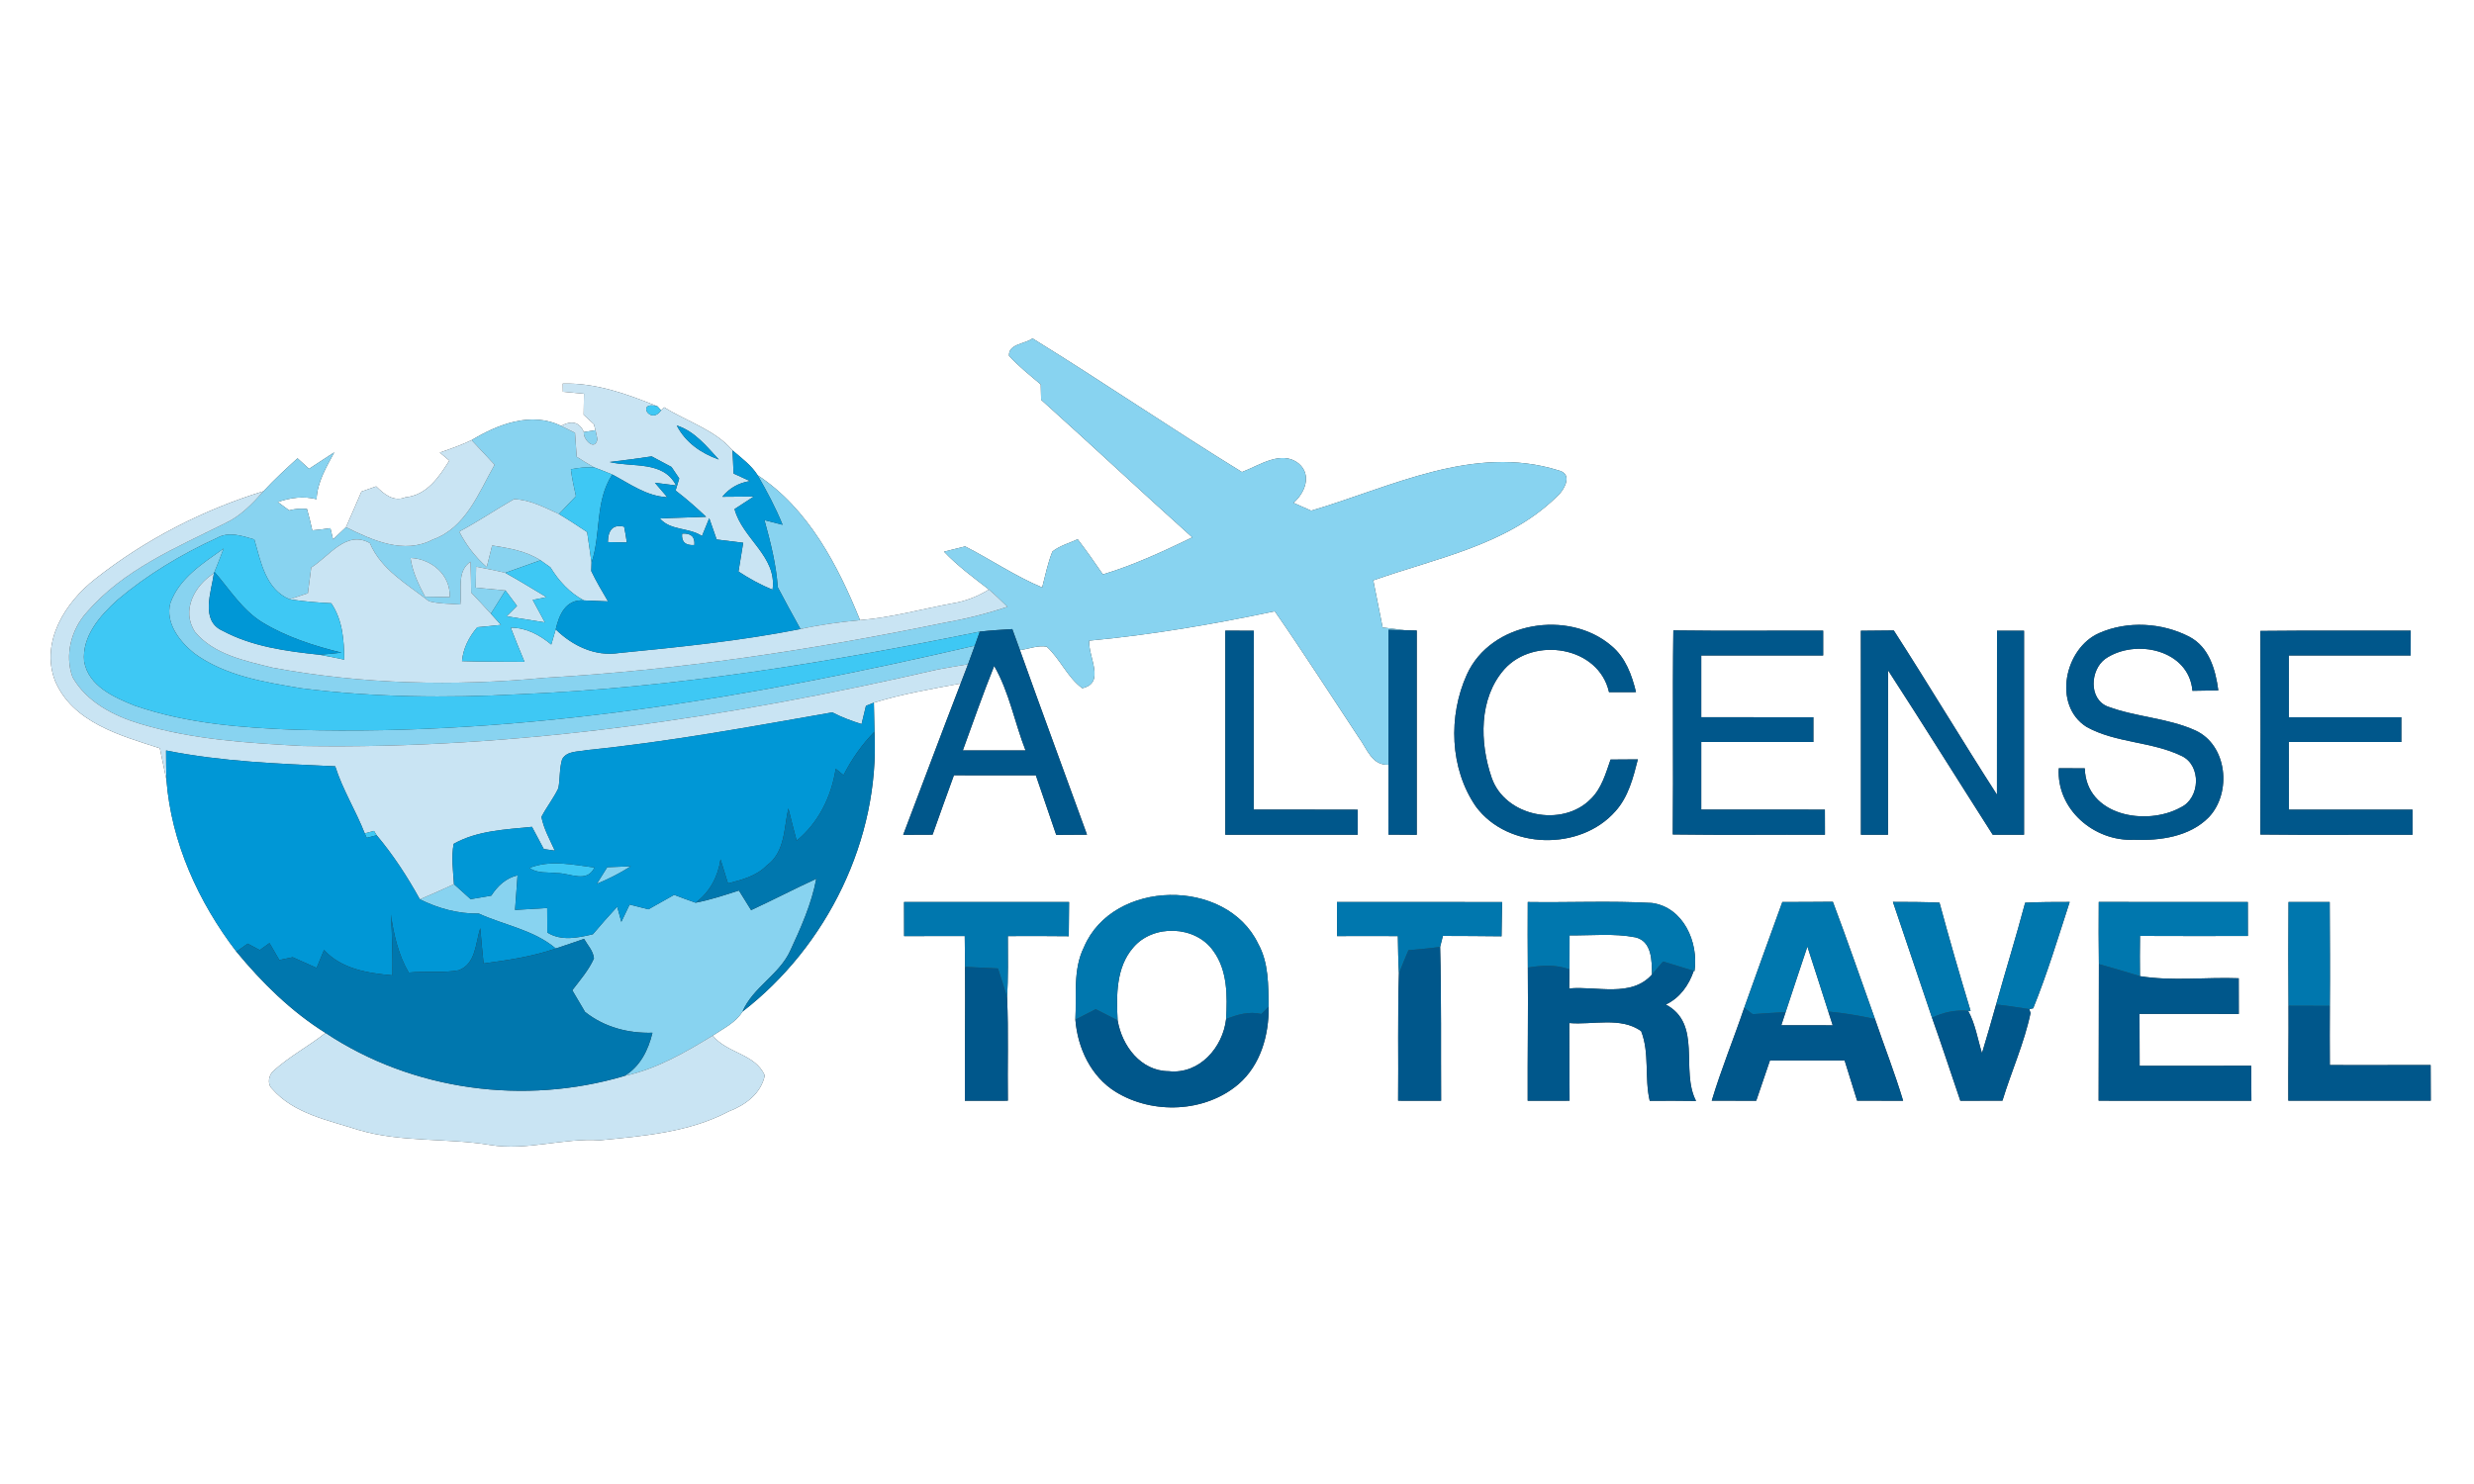 <?xml version="1.0" encoding="UTF-8" standalone="no"?>
<svg
   xmlns:dc="http://purl.org/dc/elements/1.1/"
   xmlns:cc="http://creativecommons.org/ns#"
   xmlns:rdf="http://www.w3.org/1999/02/22-rdf-syntax-ns#"
   xmlns:svg="http://www.w3.org/2000/svg"
   xmlns="http://www.w3.org/2000/svg"
   xmlns:sodipodi="http://sodipodi.sourceforge.net/DTD/sodipodi-0.dtd"
   xmlns:inkscape="http://www.inkscape.org/namespaces/inkscape"
   width="400pt"
   height="240pt"
   viewBox="0 0 400 240"
   version="1.1"
   id="svg131"
   sodipodi:docname="94.svg"
   inkscape:version="0.92.4 (5da689c313, 2019-01-14)">
  <rect x="0" y="0" width="400" height="240" fill="#333333" stroke="none"/>
  <defs
     id="defs135" />
  <sodipodi:namedview
     pagecolor="#ffffff"
     bordercolor="#666666"
     borderopacity="1"
     objecttolerance="10"
     gridtolerance="10"
     guidetolerance="10"
     inkscape:pageopacity="0"
     inkscape:pageshadow="2"
     inkscape:window-width="716"
     inkscape:window-height="480"
     id="namedview133"
     showgrid="false"
     inkscape:zoom="0.538125"
     inkscape:cx="266.66667"
     inkscape:cy="160"
     inkscape:window-x="0"
     inkscape:window-y="0"
     inkscape:window-maximized="0"
     inkscape:current-layer="svg131" />
  <g
     id="#ffffffff">
    <path
       fill="#ffffff"
       opacity="1.00"
       d=" M 0.00 0.00 L 400.00 0.00 L 400.00 240.00 L 0.00 240.00 L 0.00 0.00 M 163.14 57.54 C 164.68 59.25 166.52 60.68 168.27 62.17 C 168.29 62.79 168.31 64.03 168.33 64.65 C 176.53 72.01 184.57 79.55 192.77 86.91 C 188.07 89.18 183.32 91.39 178.32 92.90 C 177.00 90.97 175.66 89.06 174.24 87.21 C 172.87 87.85 171.36 88.24 170.16 89.19 C 169.40 91.07 169.01 93.06 168.50 95.01 C 164.15 93.18 160.24 90.52 156.05 88.37 C 155.20 88.59 153.48 89.01 152.63 89.22 C 154.82 91.52 157.38 93.40 159.89 95.34 C 158.10 96.44 156.15 97.23 154.08 97.56 C 149.07 98.48 144.14 99.88 139.05 100.29 C 135.47 91.44 130.68 82.24 122.50 76.86 C 121.47 75.22 119.87 74.08 118.43 72.83 C 115.62 69.53 111.03 68.15 107.37 65.87 L 106.88 66.36 L 106.31 65.72 C 101.43 63.74 96.34 61.88 90.99 62.04 L 91.01 63.36 C 92.14 63.46 93.28 63.56 94.42 63.67 C 94.40 64.81 94.38 65.95 94.37 67.09 C 94.78 67.46 95.60 68.22 96.01 68.59 C 96.07 68.84 96.21 69.33 96.28 69.57 C 95.81 69.65 94.87 69.79 94.40 69.87 C 93.68 68.26 92.45 67.93 90.72 68.88 C 85.87 66.51 80.52 68.61 76.25 71.18 C 74.59 71.97 72.85 72.59 71.11 73.19 C 71.50 73.51 72.26 74.17 72.65 74.49 C 70.98 77.17 68.99 80.10 65.54 80.43 C 63.62 81.21 62.10 79.92 60.82 78.66 C 60.23 78.87 59.03 79.29 58.44 79.50 C 57.62 81.43 56.77 83.34 55.94 85.26 C 55.25 85.92 54.55 86.58 53.85 87.24 C 53.74 86.78 53.53 85.88 53.42 85.42 C 52.45 85.56 51.47 85.68 50.49 85.77 C 50.24 84.61 49.95 83.46 49.63 82.31 C 48.67 82.21 47.71 82.28 46.75 82.54 C 46.14 82.09 45.53 81.64 44.92 81.19 C 46.95 80.48 49.07 80.20 51.18 80.73 C 51.30 77.95 52.76 75.54 54.05 73.15 C 52.69 74.05 51.33 74.94 49.97 75.82 C 49.50 75.40 48.57 74.55 48.10 74.12 C 46.22 75.84 44.33 77.56 42.61 79.44 C 32.84 82.45 23.51 87.24 15.46 93.58 C 10.59 97.35 6.51 103.76 8.88 110.06 C 11.74 116.87 19.46 118.94 25.84 121.01 C 26.19 122.72 26.54 124.42 26.91 126.12 C 27.69 136.24 32.09 145.91 38.22 153.90 C 42.37 158.94 47.08 163.58 52.63 167.05 C 49.91 169.21 46.79 170.84 44.22 173.18 C 43.43 173.84 43.17 175.34 43.99 176.08 C 47.51 180.13 53.09 181.16 57.97 182.74 C 64.90 184.79 72.18 184.00 79.24 185.17 C 85.19 186.15 91.04 184.01 97.01 184.41 C 104.09 183.72 111.43 183.12 117.84 179.74 C 120.50 178.72 123.03 176.88 123.65 173.93 C 122.09 170.38 117.51 170.36 115.24 167.48 C 116.92 166.34 118.93 165.41 120.04 163.61 C 133.73 153.04 142.26 135.72 141.39 118.33 C 141.37 116.77 141.33 115.20 141.29 113.64 C 145.87 112.22 150.61 111.42 155.32 110.54 C 152.18 118.68 149.13 126.85 146.03 135.01 C 147.61 135.00 149.19 135.00 150.78 134.99 C 151.91 131.78 153.07 128.58 154.23 125.38 C 158.65 125.38 163.06 125.38 167.48 125.39 C 168.56 128.60 169.66 131.81 170.77 135.02 C 172.43 135.01 174.09 135.00 175.75 134.99 C 172.14 125.04 168.47 115.12 164.91 105.15 C 166.33 104.93 167.78 104.34 169.23 104.58 C 171.43 106.58 172.57 109.54 174.98 111.30 C 178.82 110.46 175.89 106.20 176.11 103.61 C 186.20 102.67 196.20 100.95 206.11 98.86 C 210.78 105.58 215.18 112.47 219.70 119.29 C 221.02 121.06 221.80 123.84 224.50 123.67 C 224.50 127.44 224.49 131.21 224.48 134.98 C 226.00 134.99 227.53 135.00 229.06 135.01 C 229.07 124.00 229.06 112.98 229.06 101.97 C 228.58 101.95 227.62 101.93 227.14 101.92 C 225.94 101.77 224.74 101.62 223.55 101.48 C 223.04 98.94 222.54 96.40 222.03 93.86 C 232.16 90.27 243.51 88.21 251.52 80.50 C 252.79 79.47 254.53 76.65 251.94 76.06 C 238.23 71.78 224.89 78.79 212.00 82.59 C 211.28 82.27 209.85 81.64 209.13 81.32 C 210.96 79.76 212.15 76.84 210.00 74.99 C 207.19 72.70 203.60 75.29 200.80 76.34 C 189.39 69.33 178.34 61.76 166.94 54.73 C 165.73 55.65 163.01 55.59 163.14 57.54 M 237.17 109.08 C 234.13 115.78 234.39 124.30 238.62 130.43 C 243.79 137.43 255.50 137.65 261.18 131.20 C 263.28 128.87 264.06 125.77 264.81 122.81 C 263.34 122.81 261.87 122.82 260.40 122.84 C 259.62 125.07 258.96 127.50 257.21 129.20 C 252.62 133.90 243.34 132.09 241.17 125.76 C 239.23 120.12 239.06 112.95 243.22 108.24 C 247.99 102.90 258.48 104.50 260.15 111.94 C 261.60 111.94 263.05 111.94 264.51 111.93 C 263.84 109.16 262.81 106.32 260.54 104.45 C 253.61 98.51 241.06 100.51 237.17 109.08 M 339.43 102.37 C 333.81 104.79 331.82 114.05 337.36 117.56 C 342.11 120.19 347.88 119.89 352.74 122.26 C 355.95 123.78 355.74 129.07 352.60 130.57 C 347.04 133.66 337.28 131.96 337.07 124.26 C 335.66 124.25 334.26 124.24 332.87 124.24 C 332.46 130.89 338.58 136.09 344.99 135.81 C 349.23 135.98 354.02 135.33 357.13 132.16 C 360.86 128.21 360.13 120.50 354.95 118.13 C 350.45 116.10 345.37 115.98 340.77 114.26 C 337.65 113.04 337.95 108.30 340.40 106.54 C 345.23 103.21 353.91 105.05 354.48 111.72 C 355.87 111.70 357.26 111.68 358.66 111.65 C 358.21 108.32 357.19 104.64 353.96 102.97 C 349.56 100.69 343.98 100.37 339.43 102.37 M 198.11 101.99 C 198.11 112.99 198.11 124.00 198.11 135.00 C 205.24 135.01 212.38 134.99 219.51 135.00 C 219.51 133.65 219.51 132.30 219.51 130.95 C 213.90 130.92 208.30 130.95 202.70 130.93 C 202.70 121.29 202.69 111.65 202.71 102.01 C 201.17 102.00 199.64 102.00 198.11 101.99 M 270.46 134.95 C 278.66 135.07 286.86 134.96 295.06 135.00 C 295.06 133.64 295.05 132.29 295.05 130.94 C 288.39 130.93 281.73 130.94 275.06 130.93 C 275.06 127.29 275.06 123.65 275.06 120.00 C 281.10 120.00 287.15 120.00 293.19 120.00 C 293.19 118.66 293.18 117.33 293.19 116.00 C 287.14 116.00 281.10 116.00 275.06 115.99 C 275.06 112.66 275.06 109.33 275.06 106.00 C 281.63 105.99 288.20 106.01 294.77 106.00 C 294.76 104.66 294.76 103.33 294.77 102.00 C 286.69 101.97 278.62 102.06 270.55 101.95 C 270.40 112.95 270.57 123.95 270.46 134.95 M 300.87 102.01 C 300.89 113.01 300.87 124.01 300.88 135.00 C 302.33 135.00 303.79 135.00 305.25 135.00 C 305.25 126.13 305.24 117.26 305.26 108.40 C 310.98 117.21 316.53 126.14 322.19 135.00 C 323.87 135.00 325.56 135.00 327.25 135.00 C 327.25 124.00 327.26 113.00 327.25 102.00 C 325.79 102.00 324.33 101.99 322.88 102.00 C 322.87 110.84 322.88 119.67 322.87 128.52 C 317.21 119.73 311.85 110.75 306.19 101.96 C 304.41 101.98 302.64 102.00 300.87 102.01 M 365.47 102.04 C 365.50 113.01 365.51 123.98 365.46 134.96 C 373.66 135.06 381.86 134.97 390.06 135.00 C 390.06 133.65 390.06 132.29 390.06 130.94 C 383.39 130.94 376.73 130.93 370.07 130.94 C 370.06 127.29 370.06 123.65 370.06 120.00 C 376.12 120.00 382.19 120.00 388.25 120.00 C 388.25 118.66 388.25 117.33 388.25 116.00 C 382.19 116.00 376.13 116.00 370.07 116.00 C 370.06 112.67 370.06 109.34 370.06 106.01 C 376.63 105.99 383.19 106.01 389.76 106.00 C 389.76 104.67 389.76 103.33 389.77 102.00 C 381.67 102.02 373.57 101.95 365.47 102.04 M 175.26 153.17 C 173.45 156.81 174.08 160.98 173.87 164.90 C 174.23 169.50 176.39 174.13 180.42 176.60 C 186.39 180.26 194.83 179.93 200.22 175.35 C 203.82 172.26 205.17 167.40 205.12 162.80 C 205.05 159.34 205.15 155.72 203.41 152.60 C 198.25 141.89 179.93 142.16 175.26 153.17 M 146.17 145.88 C 146.17 147.71 146.17 149.55 146.18 151.39 C 149.44 151.38 152.71 151.38 155.98 151.38 C 155.99 153.04 156.01 154.70 156.03 156.37 C 156.08 163.58 155.98 170.80 156.00 178.02 C 158.31 178.01 160.63 178.01 162.95 178.01 C 162.87 172.47 163.07 166.91 162.83 161.37 C 163.01 158.04 162.97 154.71 162.95 151.39 C 166.23 151.37 169.51 151.37 172.80 151.41 C 172.81 149.56 172.83 147.72 172.85 145.88 C 163.95 145.87 155.06 145.87 146.17 145.88 M 216.16 145.88 C 216.17 147.71 216.17 149.55 216.18 151.39 C 219.46 151.38 222.73 151.37 226.01 151.39 C 226.04 153.41 226.07 155.43 226.18 157.45 C 225.96 164.30 226.12 171.16 226.05 178.01 C 228.36 178.01 230.68 178.01 233.00 178.02 C 232.95 169.72 233.06 161.43 232.84 153.14 L 233.29 151.36 C 236.45 151.37 239.61 151.38 242.77 151.42 C 242.80 149.57 242.83 147.73 242.86 145.89 C 233.96 145.87 225.06 145.87 216.16 145.88 M 247.01 145.88 C 246.99 149.42 246.99 152.95 247.02 156.49 C 247.09 163.66 246.97 170.84 247.00 178.02 C 249.25 178.01 251.51 178.01 253.77 178.01 C 253.75 173.82 253.75 169.63 253.72 165.45 C 257.54 165.78 262.02 164.40 265.34 166.75 C 266.74 170.30 265.86 174.33 266.73 178.03 C 269.22 178.01 271.72 178.01 274.22 178.05 C 271.64 173.09 275.27 165.60 269.33 162.46 C 271.61 161.38 273.05 159.34 273.85 157.01 L 273.97 157.05 C 274.66 152.38 272.18 146.72 267.08 146.03 C 260.40 145.66 253.70 145.98 247.01 145.88 M 288.17 145.88 C 286.11 151.58 284.03 157.27 282.01 162.98 C 280.31 168.01 278.28 172.92 276.76 178.00 C 279.15 178.01 281.55 178.01 283.95 178.02 C 284.69 175.84 285.42 173.67 286.17 171.50 C 290.19 171.50 294.21 171.50 298.24 171.50 C 298.91 173.66 299.59 175.83 300.26 178.00 C 302.74 178.01 305.21 178.02 307.70 178.02 C 306.36 173.55 304.65 169.21 303.15 164.80 C 300.89 158.48 298.71 152.13 296.34 145.84 C 293.61 145.87 290.89 145.87 288.17 145.88 M 306.05 145.86 C 308.14 152.10 310.27 158.34 312.37 164.58 C 313.96 169.04 315.42 173.54 316.95 178.02 C 319.22 178.01 321.49 178.01 323.76 178.00 C 325.20 173.26 327.28 168.70 328.30 163.84 L 328.10 163.20 L 328.73 163.07 C 331.00 157.47 332.76 151.63 334.63 145.87 C 332.22 145.87 329.82 145.87 327.43 145.99 C 325.97 151.50 324.27 156.95 322.74 162.44 C 322.01 165.08 321.23 167.70 320.45 170.33 C 319.74 168.04 319.38 165.59 318.21 163.48 L 318.61 163.49 C 316.85 157.68 315.16 151.84 313.58 145.98 C 311.07 145.87 308.56 145.86 306.05 145.86 M 339.33 145.87 C 339.31 149.22 339.30 152.57 339.35 155.92 C 339.36 163.29 339.31 170.65 339.31 178.01 C 347.54 178.02 355.78 178.01 364.01 178.02 C 364.00 176.13 363.99 174.24 363.98 172.36 C 357.97 172.39 351.95 172.37 345.94 172.37 C 345.93 169.57 345.92 166.77 345.92 163.97 C 351.27 163.97 356.62 163.95 361.97 163.98 C 361.96 162.05 361.95 160.13 361.96 158.21 C 356.64 158.01 351.24 158.71 345.99 157.87 C 345.96 155.70 345.97 153.53 346.00 151.36 C 351.81 151.39 357.63 151.38 363.44 151.37 C 363.44 149.54 363.43 147.71 363.43 145.88 C 355.40 145.87 347.36 145.88 339.33 145.87 M 370.01 145.88 C 369.97 151.47 369.97 157.07 370.01 162.66 C 370.04 167.78 369.95 172.90 369.98 178.01 C 377.66 178.01 385.33 178.02 393.01 178.01 C 393.00 176.09 392.99 174.16 392.99 172.24 C 387.56 172.26 382.12 172.25 376.69 172.25 C 376.68 169.05 376.66 165.86 376.69 162.68 C 376.74 157.08 376.69 151.48 376.67 145.88 C 374.45 145.87 372.23 145.88 370.01 145.88 Z"
       id="path2" />
    <path
       fill="#ffffff"
       opacity="1.00"
       d=" M 160.74 107.70 C 163.18 111.93 164.04 116.84 165.81 121.36 C 162.43 121.37 159.05 121.37 155.67 121.36 C 157.33 116.80 158.93 112.21 160.74 107.70 Z"
       id="path4" />
    <path
       fill="#ffffff"
       opacity="1.00"
       d=" M 183.21 153.26 C 186.44 149.41 193.29 149.65 196.18 153.80 C 198.49 156.95 198.44 161.08 198.24 164.80 C 197.72 169.41 193.91 173.78 188.96 173.24 C 184.44 173.22 181.39 169.13 180.70 165.01 C 180.49 161.01 180.43 156.47 183.21 153.26 Z"
       id="path6" />
    <path
       fill="#ffffff"
       opacity="1.00"
       d=" M 253.77 151.27 C 257.31 151.32 260.91 150.91 264.41 151.59 C 267.11 152.23 267.08 155.42 267.09 157.61 C 263.74 161.39 258.10 159.43 253.71 159.86 C 253.72 159.09 253.74 157.54 253.76 156.77 C 253.77 154.93 253.77 153.10 253.77 151.27 Z"
       id="path8" />
    <path
       fill="#ffffff"
       opacity="1.00"
       d=" M 288.70 163.69 C 289.88 160.15 291.02 156.61 292.22 153.08 C 293.38 156.57 294.46 160.09 295.60 163.59 C 295.78 164.15 296.14 165.26 296.32 165.82 C 293.54 165.81 290.77 165.81 288.00 165.81 C 288.18 165.28 288.53 164.22 288.70 163.69 Z"
       id="path10" />
  </g>
  <g
     id="#88d3f0ff">
    <path
       fill="#88d3f0"
       opacity="1.00"
       d=" M 163.14 57.54 C 163.01 55.59 165.73 55.65 166.94 54.73 C 178.34 61.76 189.39 69.33 200.80 76.34 C 203.60 75.29 207.19 72.70 210.00 74.99 C 212.15 76.84 210.96 79.76 209.13 81.32 C 209.85 81.64 211.28 82.27 212.00 82.59 C 224.89 78.79 238.23 71.78 251.94 76.06 C 254.53 76.65 252.79 79.47 251.52 80.50 C 243.51 88.21 232.16 90.27 222.03 93.86 C 222.54 96.40 223.04 98.94 223.55 101.48 C 224.74 101.62 225.94 101.77 227.14 101.92 C 226.47 101.90 225.15 101.87 224.49 101.86 C 224.54 109.13 224.45 116.40 224.50 123.67 C 221.80 123.84 221.02 121.06 219.70 119.29 C 215.18 112.47 210.78 105.58 206.11 98.86 C 196.20 100.95 186.20 102.67 176.11 103.61 C 175.89 106.20 178.82 110.46 174.98 111.30 C 172.57 109.54 171.43 106.58 169.23 104.58 C 167.78 104.34 166.33 104.93 164.91 105.15 C 164.49 104.01 164.08 102.87 163.67 101.74 C 161.91 101.85 160.16 101.95 158.42 102.15 C 133.85 107.17 108.99 111.24 83.90 112.28 C 72.17 112.91 60.37 112.78 48.70 111.31 C 42.72 110.31 36.37 109.31 31.37 105.63 C 29.03 103.75 26.69 100.72 27.54 97.55 C 28.96 93.49 32.83 91.09 36.16 88.71 C 35.68 89.97 35.20 91.23 34.68 92.49 L 34.59 92.71 C 31.46 94.69 29.24 98.73 31.54 102.20 C 34.59 105.88 39.66 106.87 44.08 107.98 C 58.55 110.66 73.42 111.01 88.05 109.62 C 109.70 108.37 131.21 105.13 152.44 100.76 C 155.98 100.13 159.48 99.28 162.89 98.13 C 161.90 97.18 160.93 96.23 159.89 95.34 C 157.38 93.40 154.82 91.52 152.63 89.22 C 153.48 89.01 155.20 88.59 156.05 88.37 C 160.24 90.52 164.15 93.18 168.50 95.01 C 169.01 93.06 169.40 91.07 170.16 89.19 C 171.36 88.24 172.87 87.85 174.24 87.21 C 175.66 89.06 177.00 90.97 178.32 92.90 C 183.32 91.39 188.07 89.18 192.77 86.91 C 184.57 79.55 176.53 72.01 168.33 64.65 C 168.31 64.03 168.29 62.79 168.27 62.17 C 166.52 60.68 164.68 59.25 163.14 57.54 Z"
       id="path13" />
    <path
       fill="#88d3f0"
       opacity="1.00"
       d=" M 76.25 71.18 C 80.52 68.61 85.87 66.51 90.72 68.88 C 91.28 69.16 92.41 69.72 92.97 70.00 C 93.06 71.29 93.15 72.58 93.24 73.87 C 94.16 74.45 95.08 75.04 96.03 75.57 C 94.77 75.53 93.52 75.64 92.30 75.90 C 92.48 77.36 92.81 78.80 93.12 80.24 C 92.20 81.21 91.28 82.17 90.37 83.13 C 88.05 82.08 85.68 80.79 83.10 80.73 C 80.12 82.42 77.29 84.37 74.25 85.97 C 75.36 88.14 76.85 90.10 78.70 91.71 C 78.92 90.84 79.36 89.09 79.57 88.22 C 82.27 88.65 85.05 89.09 87.38 90.61 C 85.48 91.28 83.58 91.96 81.69 92.64 C 80.13 92.24 78.55 91.96 76.98 91.65 C 76.96 92.50 76.93 94.20 76.92 95.04 C 78.52 95.19 80.12 95.34 81.72 95.49 C 80.93 96.75 80.15 98.00 79.37 99.25 C 78.32 98.10 77.25 96.96 76.18 95.83 C 76.16 94.17 76.13 92.50 76.08 90.84 C 73.77 92.40 74.73 95.44 74.42 97.76 C 72.73 97.62 71.01 97.67 69.37 97.24 C 65.83 94.46 61.65 92.17 59.80 87.83 C 55.95 85.69 53.20 90.00 50.32 91.78 C 50.13 93.16 49.95 94.55 49.78 95.94 C 48.79 96.26 47.81 96.59 46.82 96.92 C 42.94 95.30 42.16 90.84 41.12 87.24 C 39.15 86.67 37.00 85.90 35.06 87.01 C 29.32 89.64 23.82 92.94 18.99 97.02 C 16.18 99.55 13.22 102.91 13.60 106.96 C 14.30 110.94 18.39 112.76 21.73 114.10 C 30.14 117.03 39.16 117.71 48.00 118.03 C 84.99 119.08 121.70 112.74 157.61 104.42 C 157.24 105.43 156.88 106.43 156.51 107.43 C 154.85 107.70 153.19 107.97 151.54 108.29 C 117.96 116.03 83.55 121.23 49.02 120.65 C 40.19 120.17 31.22 119.64 22.70 117.07 C 18.41 115.80 14.00 113.54 11.72 109.50 C 10.43 105.93 11.50 101.84 14.00 99.05 C 19.92 92.15 28.52 88.55 36.47 84.59 C 38.93 83.43 40.83 81.44 42.61 79.44 C 44.33 77.56 46.22 75.84 48.10 74.12 C 48.57 74.55 49.50 75.40 49.97 75.82 C 51.33 74.94 52.69 74.05 54.05 73.15 C 52.76 75.54 51.30 77.95 51.18 80.73 C 49.07 80.20 46.95 80.48 44.92 81.19 C 45.53 81.64 46.14 82.09 46.75 82.54 C 47.71 82.28 48.67 82.21 49.63 82.31 C 49.95 83.46 50.24 84.61 50.49 85.77 C 51.47 85.68 52.45 85.56 53.42 85.42 C 53.53 85.88 53.74 86.78 53.85 87.24 C 54.55 86.58 55.25 85.92 55.94 85.26 C 60.21 87.39 65.32 89.71 69.97 87.26 C 75.32 85.36 77.40 79.69 79.97 75.16 C 78.73 73.83 77.50 72.50 76.25 71.18 M 66.37 90.23 C 66.68 92.47 67.67 94.52 68.72 96.50 C 69.71 96.52 71.71 96.56 72.71 96.57 C 72.87 92.97 69.79 90.39 66.37 90.23 Z"
       id="path15" />
    <path
       fill="#88d3f0"
       opacity="1.00"
       d=" M 94.40 69.87 C 94.87 69.79 95.81 69.65 96.28 69.57 C 96.36 69.94 96.51 70.66 96.59 71.03 C 96.20 73.04 94.23 71.09 94.40 69.87 Z"
       id="path17" />
    <path
       fill="#88d3f0"
       opacity="1.00"
       d=" M 102.36 72.32 C 102.80 72.82 102.80 72.82 102.36 72.32 Z"
       id="path19" />
    <path
       fill="#88d3f0"
       opacity="1.00"
       d=" M 122.50 76.86 C 130.68 82.24 135.47 91.44 139.05 100.29 C 135.82 100.60 132.60 101.03 129.42 101.73 C 128.18 99.48 126.93 97.24 125.75 94.97 C 125.50 91.27 124.58 87.68 123.60 84.12 C 124.33 84.31 125.80 84.68 126.53 84.87 C 125.41 82.10 123.99 79.45 122.50 76.86 Z"
       id="path21" />
    <path
       fill="#88d3f0"
       opacity="1.00"
       d=" M 96.49 142.94 C 97.05 142.05 97.61 141.14 98.18 140.25 C 99.13 140.21 101.04 140.14 101.99 140.10 C 100.25 141.21 98.40 142.15 96.49 142.94 Z"
       id="path23" />
    <path
       fill="#88d3f0"
       opacity="1.00"
       d=" M 79.43 144.85 C 80.45 143.27 81.80 142.00 83.68 141.56 C 83.55 143.43 83.41 145.29 83.27 147.16 C 85.00 147.05 86.73 146.95 88.47 146.85 C 88.48 148.17 88.49 149.49 88.49 150.82 C 90.78 152.23 93.41 151.67 95.86 151.09 C 97.13 149.57 98.45 148.10 99.79 146.64 C 99.96 147.25 100.29 148.48 100.46 149.09 C 100.90 148.15 101.35 147.22 101.80 146.29 C 102.56 146.48 104.08 146.87 104.84 147.06 C 106.22 146.28 107.61 145.50 109.00 144.72 C 110.15 145.16 111.30 145.59 112.46 145.99 C 114.85 145.53 117.16 144.76 119.47 144.02 C 120.13 145.07 120.79 146.13 121.44 147.19 C 124.98 145.55 128.44 143.75 131.98 142.12 C 131.21 146.20 129.50 150.01 127.77 153.75 C 125.99 157.65 121.73 159.66 120.04 163.61 C 118.93 165.41 116.92 166.34 115.24 167.48 C 110.76 170.22 106.14 172.90 100.95 174.01 C 103.51 172.49 104.82 169.81 105.49 167.02 C 101.55 167.13 97.70 166.12 94.59 163.65 C 93.91 162.48 93.22 161.31 92.53 160.15 C 93.78 158.50 95.18 156.91 96.03 155.00 C 95.92 153.77 95.00 152.86 94.43 151.84 C 92.91 152.37 91.39 152.89 89.86 153.39 C 86.27 150.36 81.57 149.65 77.42 147.75 C 74.09 147.80 70.85 146.92 67.88 145.44 C 69.73 144.66 71.58 143.85 73.40 142.99 C 74.30 143.79 75.20 144.60 76.09 145.42 C 77.20 145.23 78.32 145.04 79.43 144.85 Z"
       id="path25" />
  </g>
  <g
     id="#c9e4f3ff">
    <path
       fill="#c9e4f3"
       opacity="1.00"
       d=" M 90.99 62.04 C 96.34 61.88 101.43 63.74 106.31 65.72 C 102.77 64.73 105.15 68.88 106.88 66.36 L 107.37 65.87 C 111.03 68.15 115.62 69.53 118.43 72.83 C 118.50 74.08 118.56 75.33 118.60 76.58 C 119.26 76.88 120.59 77.49 121.26 77.80 C 119.42 78.09 117.94 78.93 116.79 80.34 C 118.49 80.32 120.18 80.31 121.88 80.30 C 121.10 80.80 119.54 81.82 118.76 82.33 C 120.05 87.15 125.66 89.97 124.91 95.36 C 122.97 94.59 121.14 93.57 119.40 92.43 C 119.65 90.88 119.91 89.33 120.16 87.78 C 118.72 87.60 117.29 87.43 115.87 87.25 C 115.47 86.10 115.07 84.96 114.67 83.81 C 114.38 84.53 113.80 85.97 113.50 86.69 C 111.40 85.28 108.41 85.85 106.69 83.85 C 109.18 83.72 111.67 83.69 114.16 83.58 C 112.59 82.09 110.95 80.65 109.23 79.33 C 109.42 78.68 109.62 78.03 109.82 77.38 C 109.51 76.91 108.88 75.98 108.57 75.52 C 107.50 74.95 106.43 74.38 105.37 73.81 C 103.10 74.15 100.83 74.45 98.56 74.72 C 102.24 75.62 107.25 74.45 109.31 78.51 C 108.45 78.40 106.74 78.18 105.88 78.07 C 106.38 78.66 107.39 79.83 107.89 80.41 C 104.53 80.26 101.85 78.24 99.00 76.74 C 98.02 76.34 97.03 75.94 96.03 75.57 C 95.08 75.04 94.16 74.45 93.24 73.87 C 93.15 72.58 93.06 71.29 92.97 70.00 C 92.41 69.72 91.28 69.16 90.72 68.88 C 92.45 67.93 93.68 68.26 94.40 69.87 C 94.23 71.09 96.20 73.04 96.59 71.03 C 96.51 70.66 96.36 69.94 96.28 69.57 C 96.21 69.33 96.07 68.84 96.01 68.59 C 95.60 68.22 94.78 67.46 94.37 67.09 C 94.38 65.95 94.40 64.81 94.42 63.67 C 93.28 63.56 92.14 63.46 91.01 63.36 L 90.99 62.04 M 109.42 68.81 C 110.82 71.55 113.38 73.32 116.22 74.32 C 114.24 72.17 112.32 69.74 109.42 68.81 M 102.36 72.32 C 102.80 72.82 102.80 72.82 102.36 72.32 Z"
       id="path28" />
    <path
       fill="#c9e4f3"
       opacity="1.00"
       d=" M 71.11 73.19 C 72.85 72.59 74.59 71.97 76.25 71.18 C 77.50 72.50 78.73 73.83 79.97 75.16 C 77.40 79.69 75.32 85.36 69.97 87.26 C 65.32 89.71 60.21 87.39 55.94 85.26 C 56.77 83.34 57.62 81.43 58.44 79.50 C 59.03 79.29 60.23 78.87 60.82 78.66 C 62.10 79.92 63.62 81.21 65.54 80.43 C 68.99 80.10 70.98 77.17 72.65 74.49 C 72.26 74.17 71.50 73.51 71.11 73.19 Z"
       id="path30" />
    <path
       fill="#c9e4f3"
       opacity="1.00"
       d=" M 15.46 93.58 C 23.51 87.24 32.84 82.45 42.61 79.44 C 40.83 81.44 38.93 83.43 36.47 84.59 C 28.52 88.55 19.92 92.15 14.00 99.05 C 11.50 101.84 10.43 105.93 11.72 109.50 C 14.00 113.54 18.41 115.80 22.70 117.07 C 31.22 119.64 40.19 120.17 49.02 120.65 C 83.55 121.23 117.96 116.03 151.54 108.29 C 153.19 107.97 154.85 107.70 156.51 107.43 C 156.11 108.47 155.72 109.50 155.32 110.54 C 150.61 111.42 145.87 112.22 141.29 113.64 L 140.01 114.15 C 139.83 114.89 139.48 116.36 139.30 117.10 C 137.68 116.59 136.08 116.00 134.57 115.21 C 121.38 117.52 108.19 119.97 94.86 121.31 C 93.51 121.61 91.69 121.38 90.89 122.78 C 90.43 124.30 90.57 125.92 90.28 127.47 C 89.50 129.10 88.37 130.52 87.54 132.11 C 87.91 134.04 88.90 135.78 89.70 137.56 C 89.25 137.49 88.37 137.37 87.92 137.31 C 87.28 136.11 86.64 134.91 86.01 133.72 C 81.73 134.16 77.18 134.31 73.35 136.47 C 72.95 138.62 73.26 140.82 73.40 142.99 C 71.58 143.85 69.73 144.66 67.88 145.44 C 65.86 141.78 63.59 138.29 60.90 135.08 L 60.47 134.38 C 60.10 134.48 59.35 134.68 58.97 134.78 C 57.53 131.09 55.39 127.71 54.20 123.93 C 45.05 123.51 35.85 123.18 26.85 121.37 C 26.85 122.95 26.87 124.54 26.91 126.12 C 26.54 124.42 26.19 122.72 25.84 121.01 C 19.46 118.94 11.74 116.87 8.88 110.06 C 6.51 103.76 10.59 97.35 15.46 93.58 Z"
       id="path32" />
    <path
       fill="#c9e4f3"
       opacity="1.00"
       d=" M 74.25 85.97 C 77.29 84.37 80.12 82.42 83.10 80.73 C 85.68 80.79 88.05 82.08 90.37 83.13 C 91.92 84.05 93.42 85.05 94.93 86.05 C 95.17 87.70 95.42 89.35 95.64 91.01 C 95.63 91.34 95.61 92.01 95.60 92.35 C 96.40 94.04 97.36 95.65 98.31 97.26 C 97.01 97.20 95.70 97.15 94.40 97.10 C 92.10 95.88 90.33 93.94 88.99 91.75 C 88.59 91.46 87.78 90.89 87.38 90.61 C 85.05 89.09 82.27 88.65 79.57 88.22 C 79.36 89.09 78.92 90.84 78.70 91.71 C 76.85 90.10 75.36 88.14 74.25 85.97 Z"
       id="path34" />
    <path
       fill="#c9e4f3"
       opacity="1.00"
       d=" M 98.28 87.67 C 98.32 85.60 99.19 84.77 100.91 85.18 C 101.09 86.02 101.22 86.87 101.35 87.73 C 100.58 87.71 99.05 87.68 98.28 87.67 Z"
       id="path36" />
    <path
       fill="#c9e4f3"
       opacity="1.00"
       d=" M 110.28 86.30 C 111.73 86.20 112.39 86.81 112.27 88.15 C 110.82 88.24 110.15 87.63 110.28 86.30 Z"
       id="path38" />
    <path
       fill="#c9e4f3"
       opacity="1.00"
       d=" M 50.32 91.78 C 53.20 90.00 55.95 85.69 59.80 87.83 C 61.65 92.17 65.83 94.46 69.37 97.24 C 71.01 97.67 72.73 97.62 74.42 97.76 C 74.73 95.44 73.77 92.40 76.08 90.84 C 76.13 92.50 76.16 94.17 76.18 95.83 C 77.25 96.96 78.32 98.10 79.37 99.25 C 79.78 99.70 80.60 100.61 81.00 101.06 C 79.73 101.20 78.45 101.33 77.17 101.44 C 75.84 103.01 74.88 104.84 74.70 106.92 C 78.06 107.03 81.43 107.00 84.80 107.03 C 84.03 105.20 83.29 103.36 82.58 101.51 C 85.09 101.50 87.25 102.68 89.13 104.24 C 89.31 103.62 89.67 102.40 89.85 101.79 C 92.56 104.43 96.20 106.21 100.08 105.61 C 109.89 104.64 119.74 103.65 129.42 101.73 C 132.60 101.03 135.82 100.60 139.05 100.29 C 144.14 99.88 149.07 98.48 154.08 97.56 C 156.15 97.23 158.10 96.44 159.89 95.34 C 160.93 96.23 161.90 97.18 162.89 98.13 C 159.48 99.28 155.98 100.13 152.44 100.76 C 131.21 105.13 109.70 108.37 88.05 109.62 C 73.42 111.01 58.55 110.66 44.08 107.98 C 39.66 106.87 34.59 105.88 31.54 102.20 C 29.24 98.73 31.46 94.69 34.59 92.71 C 34.18 95.69 32.33 100.39 35.99 102.01 C 40.80 104.59 46.32 105.32 51.67 105.89 C 53.01 106.12 54.33 106.40 55.66 106.68 C 55.63 103.51 55.39 100.26 53.56 97.56 C 51.31 97.45 49.05 97.26 46.82 96.92 C 47.81 96.59 48.79 96.26 49.78 95.94 C 49.95 94.55 50.13 93.16 50.32 91.78 Z"
       id="path40" />
    <path
       fill="#c9e4f3"
       opacity="1.00"
       d=" M 66.37 90.23 C 69.79 90.39 72.87 92.97 72.71 96.57 C 71.71 96.56 69.71 96.52 68.72 96.50 C 67.67 94.52 66.68 92.47 66.37 90.23 Z"
       id="path42" />
    <path
       fill="#c9e4f3"
       opacity="1.00"
       d=" M 76.98 91.65 C 78.55 91.96 80.13 92.24 81.69 92.64 C 83.95 93.88 86.13 95.25 88.35 96.57 C 87.79 96.68 86.69 96.90 86.13 97.02 C 86.79 98.23 87.45 99.44 88.10 100.66 C 86.04 100.32 83.97 99.99 81.90 99.67 C 82.32 99.25 83.17 98.41 83.59 97.99 C 83.12 97.37 82.18 96.12 81.72 95.49 C 80.12 95.34 78.52 95.19 76.92 95.04 C 76.93 94.20 76.96 92.50 76.98 91.65 Z"
       id="path44" />
    <path
       fill="#c9e4f3"
       opacity="1.00"
       d=" M 52.63 167.05 C 66.71 176.41 84.80 178.79 100.95 174.01 C 106.14 172.90 110.76 170.22 115.24 167.48 C 117.51 170.36 122.09 170.38 123.65 173.93 C 123.03 176.88 120.50 178.72 117.84 179.74 C 111.43 183.12 104.09 183.72 97.01 184.41 C 91.04 184.01 85.19 186.15 79.24 185.17 C 72.18 184.00 64.90 184.79 57.97 182.74 C 53.09 181.16 47.51 180.13 43.99 176.08 C 43.17 175.34 43.43 173.84 44.22 173.18 C 46.79 170.84 49.91 169.21 52.63 167.05 Z"
       id="path46" />
  </g>
  <g
     id="#3ec8f4ff">
    <path
       fill="#3ec8f4"
       opacity="1.00"
       d=" M 106.88 66.36 C 105.15 68.88 102.77 64.73 106.31 65.72 L 106.88 66.36 Z"
       id="path49" />
    <path
       fill="#3ec8f4"
       opacity="1.00"
       d=" M 92.30 75.90 C 93.52 75.64 94.77 75.53 96.03 75.57 C 97.03 75.94 98.02 76.34 99.00 76.74 C 96.17 81.04 97.21 86.32 95.64 91.01 C 95.42 89.35 95.17 87.70 94.93 86.05 C 93.42 85.05 91.92 84.05 90.37 83.13 C 91.28 82.17 92.20 81.21 93.12 80.24 C 92.81 78.80 92.48 77.36 92.30 75.90 Z"
       id="path51" />
    <path
       fill="#3ec8f4"
       opacity="1.00"
       d=" M 35.06 87.01 C 37.00 85.90 39.15 86.67 41.12 87.24 C 42.16 90.84 42.94 95.30 46.82 96.92 C 49.05 97.26 51.31 97.45 53.56 97.56 C 55.39 100.26 55.63 103.51 55.66 106.68 C 54.33 106.40 53.01 106.12 51.67 105.89 C 52.85 105.79 54.03 105.68 55.21 105.55 C 50.76 104.45 46.31 103.03 42.38 100.63 C 39.15 98.62 37.11 95.31 34.68 92.49 C 35.20 91.23 35.68 89.97 36.16 88.71 C 32.83 91.09 28.96 93.49 27.54 97.55 C 26.69 100.72 29.03 103.75 31.37 105.63 C 36.37 109.31 42.72 110.31 48.70 111.31 C 60.37 112.78 72.17 112.91 83.90 112.28 C 108.99 111.24 133.85 107.17 158.42 102.15 C 158.14 102.91 157.88 103.67 157.61 104.42 C 121.70 112.74 84.99 119.08 48.00 118.03 C 39.16 117.71 30.14 117.03 21.73 114.10 C 18.39 112.76 14.30 110.94 13.60 106.96 C 13.22 102.91 16.18 99.55 18.99 97.02 C 23.82 92.94 29.32 89.64 35.06 87.01 Z"
       id="path53" />
    <path
       fill="#3ec8f4"
       opacity="1.00"
       d=" M 81.69 92.64 C 83.58 91.96 85.48 91.28 87.38 90.61 C 87.78 90.89 88.59 91.46 88.99 91.75 C 90.33 93.94 92.10 95.88 94.40 97.10 C 91.49 96.89 90.39 99.40 89.85 101.79 C 89.67 102.40 89.31 103.62 89.13 104.24 C 87.25 102.68 85.09 101.50 82.58 101.51 C 83.29 103.36 84.03 105.20 84.80 107.03 C 81.43 107.00 78.06 107.03 74.70 106.92 C 74.88 104.84 75.84 103.01 77.17 101.44 C 78.45 101.33 79.73 101.20 81.00 101.06 C 80.60 100.61 79.78 99.70 79.37 99.25 C 80.15 98.00 80.93 96.75 81.72 95.49 C 82.18 96.12 83.12 97.37 83.59 97.99 C 83.17 98.41 82.32 99.25 81.90 99.67 C 83.97 99.99 86.04 100.32 88.10 100.66 C 87.45 99.44 86.79 98.23 86.13 97.02 C 86.69 96.90 87.79 96.68 88.35 96.57 C 86.13 95.25 83.95 93.88 81.69 92.64 Z"
       id="path55" />
    <path
       fill="#3ec8f4"
       opacity="1.00"
       d=" M 58.97 134.78 C 59.35 134.68 60.10 134.48 60.47 134.38 L 60.90 135.08 C 60.50 135.18 59.70 135.39 59.29 135.50 L 58.97 134.78 Z"
       id="path57" />
    <path
       fill="#3ec8f4"
       opacity="1.00"
       d=" M 85.61 140.36 C 89.02 139.01 92.64 139.86 96.12 140.30 C 94.87 142.88 92.17 141.18 90.03 141.20 C 88.54 141.02 86.89 141.31 85.61 140.36 Z"
       id="path59" />
    <path
       fill="#3ec8f4"
       opacity="1.00"
       d=" M 82.28 160.29 C 82.76 160.77 82.76 160.77 82.28 160.29 Z"
       id="path61" />
  </g>
  <g
     id="#0097d6ff">
    <path
       fill="#0097d6"
       opacity="1.00"
       d=" M 109.42 68.81 C 112.32 69.74 114.24 72.17 116.22 74.32 C 113.38 73.32 110.82 71.55 109.42 68.81 Z"
       id="path64" />
    <path
       fill="#0097d6"
       opacity="1.00"
       d=" M 98.56 74.72 C 100.83 74.45 103.10 74.15 105.37 73.81 C 106.43 74.38 107.50 74.95 108.57 75.52 C 108.88 75.98 109.51 76.91 109.82 77.38 C 109.62 78.03 109.42 78.68 109.23 79.33 C 110.95 80.65 112.59 82.09 114.16 83.58 C 111.67 83.69 109.18 83.72 106.69 83.85 C 108.41 85.85 111.40 85.28 113.50 86.69 C 113.80 85.97 114.38 84.53 114.67 83.81 C 115.07 84.96 115.47 86.10 115.87 87.25 C 117.29 87.43 118.72 87.60 120.16 87.78 C 119.91 89.33 119.65 90.88 119.40 92.43 C 121.14 93.57 122.97 94.59 124.91 95.36 C 125.66 89.97 120.05 87.15 118.76 82.33 C 119.54 81.82 121.10 80.80 121.88 80.30 C 120.18 80.31 118.49 80.32 116.79 80.34 C 117.94 78.93 119.42 78.09 121.26 77.80 C 120.59 77.49 119.26 76.88 118.60 76.58 C 118.56 75.33 118.50 74.08 118.43 72.83 C 119.87 74.08 121.47 75.22 122.50 76.86 C 123.99 79.45 125.41 82.10 126.53 84.87 C 125.80 84.68 124.33 84.31 123.60 84.12 C 124.58 87.68 125.50 91.27 125.75 94.97 C 126.93 97.24 128.18 99.48 129.42 101.73 C 119.74 103.65 109.89 104.64 100.08 105.61 C 96.20 106.21 92.56 104.43 89.85 101.79 C 90.39 99.40 91.49 96.89 94.40 97.10 C 95.70 97.15 97.01 97.20 98.31 97.26 C 97.36 95.65 96.40 94.04 95.60 92.35 C 95.61 92.01 95.63 91.34 95.64 91.01 C 97.21 86.32 96.17 81.04 99.00 76.74 C 101.85 78.24 104.53 80.26 107.89 80.41 C 107.39 79.83 106.38 78.66 105.88 78.07 C 106.74 78.18 108.45 78.40 109.31 78.51 C 107.25 74.45 102.24 75.62 98.56 74.72 M 98.28 87.67 C 99.05 87.68 100.58 87.71 101.35 87.73 C 101.22 86.87 101.09 86.02 100.91 85.18 C 99.19 84.77 98.32 85.60 98.28 87.67 M 110.28 86.30 C 110.15 87.63 110.82 88.24 112.27 88.15 C 112.39 86.81 111.73 86.20 110.28 86.30 Z"
       id="path66" />
    <path
       fill="#0097d6"
       opacity="1.00"
       d=" M 34.59 92.71 L 34.68 92.49 C 37.11 95.31 39.15 98.62 42.38 100.63 C 46.31 103.03 50.76 104.45 55.21 105.55 C 54.03 105.68 52.85 105.79 51.67 105.89 C 46.32 105.32 40.80 104.59 35.99 102.01 C 32.33 100.39 34.18 95.69 34.59 92.71 Z"
       id="path68" />
    <path
       fill="#0097d6"
       opacity="1.00"
       d=" M 140.01 114.15 L 141.29 113.64 C 141.33 115.20 141.37 116.77 141.39 118.33 C 139.36 120.40 137.70 122.78 136.38 125.36 C 136.07 125.10 135.44 124.59 135.12 124.33 C 134.41 128.83 132.36 133.04 128.80 135.96 C 128.34 134.22 127.89 132.48 127.46 130.74 C 126.75 133.91 126.93 137.85 123.98 139.96 C 122.31 141.69 119.95 142.29 117.70 142.87 C 117.30 141.57 116.89 140.29 116.50 138.99 C 116.07 141.80 114.76 144.27 112.46 145.99 C 111.30 145.59 110.15 145.16 109.00 144.72 C 107.61 145.50 106.22 146.28 104.84 147.06 C 104.08 146.87 102.56 146.48 101.80 146.29 C 101.35 147.22 100.90 148.15 100.46 149.09 C 100.29 148.48 99.96 147.25 99.79 146.64 C 98.45 148.10 97.13 149.57 95.86 151.09 C 93.41 151.67 90.78 152.23 88.49 150.82 C 88.49 149.49 88.48 148.17 88.47 146.85 C 86.73 146.95 85.00 147.05 83.27 147.16 C 83.41 145.29 83.55 143.43 83.68 141.56 C 81.80 142.00 80.45 143.27 79.43 144.85 C 78.32 145.04 77.20 145.23 76.09 145.42 C 75.20 144.60 74.30 143.79 73.40 142.99 C 73.26 140.82 72.95 138.62 73.35 136.47 C 77.18 134.31 81.73 134.16 86.01 133.72 C 86.64 134.91 87.28 136.11 87.92 137.31 C 88.37 137.37 89.25 137.49 89.70 137.56 C 88.90 135.78 87.91 134.04 87.54 132.11 C 88.37 130.52 89.50 129.10 90.28 127.47 C 90.57 125.92 90.43 124.30 90.89 122.78 C 91.69 121.38 93.51 121.61 94.86 121.31 C 108.19 119.97 121.38 117.52 134.57 115.21 C 136.08 116.00 137.68 116.59 139.30 117.10 C 139.48 116.36 139.83 114.89 140.01 114.15 M 85.61 140.36 C 86.89 141.31 88.54 141.02 90.03 141.20 C 92.17 141.18 94.87 142.88 96.12 140.30 C 92.64 139.86 89.02 139.01 85.61 140.36 M 96.49 142.94 C 98.40 142.15 100.25 141.21 101.99 140.10 C 101.04 140.14 99.13 140.21 98.18 140.25 C 97.61 141.14 97.05 142.05 96.49 142.94 Z"
       id="path70" />
    <path
       fill="#0097d6"
       opacity="1.00"
       d=" M 26.85 121.37 C 35.85 123.18 45.05 123.51 54.20 123.93 C 55.39 127.71 57.53 131.09 58.97 134.78 L 59.29 135.50 C 59.70 135.39 60.50 135.18 60.90 135.08 C 63.59 138.29 65.86 141.78 67.88 145.44 C 70.85 146.92 74.09 147.80 77.42 147.75 C 81.57 149.65 86.27 150.36 89.86 153.39 C 86.09 154.72 82.13 155.28 78.19 155.82 C 77.99 153.91 77.81 152.01 77.65 150.10 C 76.89 152.49 76.94 155.91 74.15 156.92 C 71.49 157.40 68.76 157.03 66.08 157.29 C 64.41 154.42 63.66 151.17 63.20 147.90 C 63.41 151.18 63.49 154.46 63.45 157.74 C 59.48 157.38 55.22 156.74 52.39 153.63 C 51.99 154.60 51.59 155.56 51.19 156.54 C 49.90 155.97 48.61 155.39 47.33 154.81 C 46.61 154.96 45.88 155.11 45.16 155.26 C 44.63 154.34 44.10 153.43 43.57 152.52 C 43.17 152.80 42.39 153.37 42.00 153.65 C 41.35 153.30 40.70 152.95 40.05 152.61 C 39.60 152.93 38.68 153.58 38.22 153.90 C 32.09 145.91 27.69 136.24 26.91 126.12 C 26.87 124.54 26.85 122.95 26.85 121.37 Z"
       id="path72" />
  </g>
  <g
     id="#00578bff">
    <path
       fill="#00578b"
       opacity="1.00"
       d=" M 237.17 109.08 C 241.06 100.51 253.61 98.51 260.54 104.45 C 262.81 106.32 263.84 109.16 264.51 111.93 C 263.05 111.94 261.60 111.94 260.15 111.94 C 258.48 104.50 247.99 102.90 243.22 108.24 C 239.06 112.95 239.23 120.12 241.17 125.76 C 243.34 132.09 252.62 133.90 257.21 129.20 C 258.96 127.50 259.62 125.07 260.40 122.84 C 261.87 122.82 263.34 122.81 264.81 122.81 C 264.06 125.77 263.28 128.87 261.18 131.20 C 255.50 137.65 243.79 137.43 238.62 130.43 C 234.39 124.30 234.13 115.78 237.17 109.08 Z"
       id="path75" />
    <path
       fill="#00578b"
       opacity="1.00"
       d=" M 339.43 102.37 C 343.98 100.37 349.56 100.69 353.96 102.97 C 357.19 104.64 358.21 108.32 358.66 111.65 C 357.26 111.68 355.87 111.70 354.48 111.72 C 353.91 105.05 345.23 103.21 340.40 106.54 C 337.95 108.30 337.65 113.04 340.77 114.26 C 345.37 115.98 350.45 116.10 354.95 118.13 C 360.13 120.50 360.86 128.21 357.13 132.16 C 354.02 135.33 349.23 135.98 344.99 135.81 C 338.58 136.09 332.46 130.89 332.87 124.24 C 334.26 124.24 335.66 124.25 337.07 124.26 C 337.28 131.96 347.04 133.66 352.60 130.57 C 355.74 129.07 355.95 123.78 352.74 122.26 C 347.88 119.89 342.11 120.19 337.36 117.56 C 331.82 114.05 333.81 104.79 339.43 102.37 Z"
       id="path77" />
    <path
       fill="#00578b"
       opacity="1.00"
       d=" M 158.42 102.15 C 160.16 101.95 161.91 101.85 163.67 101.74 C 164.08 102.87 164.49 104.01 164.91 105.15 C 168.47 115.12 172.14 125.04 175.75 134.99 C 174.09 135.00 172.43 135.01 170.77 135.02 C 169.66 131.81 168.56 128.60 167.48 125.39 C 163.06 125.38 158.65 125.38 154.23 125.38 C 153.07 128.58 151.91 131.78 150.78 134.99 C 149.19 135.00 147.61 135.00 146.03 135.01 C 149.13 126.85 152.18 118.68 155.32 110.54 C 155.72 109.50 156.11 108.47 156.51 107.43 C 156.88 106.43 157.24 105.43 157.61 104.42 C 157.88 103.67 158.14 102.91 158.42 102.15 M 160.74 107.70 C 158.93 112.21 157.33 116.80 155.67 121.36 C 159.05 121.37 162.43 121.37 165.81 121.36 C 164.04 116.84 163.18 111.93 160.74 107.70 Z"
       id="path79" />
    <path
       fill="#00578b"
       opacity="1.00"
       d=" M 198.11 101.99 C 199.64 102.00 201.17 102.00 202.71 102.01 C 202.69 111.65 202.70 121.29 202.70 130.93 C 208.30 130.95 213.90 130.92 219.51 130.95 C 219.51 132.30 219.51 133.65 219.51 135.00 C 212.38 134.99 205.24 135.01 198.11 135.00 C 198.11 124.00 198.11 112.99 198.11 101.99 Z"
       id="path81" />
    <path
       fill="#00578b"
       opacity="1.00"
       d=" M 224.49 101.86 C 225.15 101.87 226.47 101.90 227.14 101.92 C 227.62 101.93 228.58 101.95 229.06 101.97 C 229.06 112.98 229.07 124.00 229.06 135.01 C 227.53 135.00 226.00 134.99 224.48 134.98 C 224.49 131.21 224.50 127.44 224.50 123.67 C 224.45 116.40 224.54 109.13 224.49 101.86 Z"
       id="path83" />
    <path
       fill="#00578b"
       opacity="1.00"
       d=" M 270.46 134.95 C 270.57 123.95 270.40 112.95 270.55 101.95 C 278.62 102.06 286.69 101.97 294.77 102.00 C 294.76 103.33 294.76 104.66 294.77 106.00 C 288.20 106.01 281.63 105.99 275.06 106.00 C 275.06 109.33 275.06 112.66 275.06 115.99 C 281.10 116.00 287.14 116.00 293.19 116.00 C 293.18 117.33 293.19 118.66 293.19 120.00 C 287.15 120.00 281.10 120.00 275.06 120.00 C 275.06 123.65 275.06 127.29 275.06 130.93 C 281.73 130.94 288.39 130.93 295.05 130.94 C 295.05 132.29 295.06 133.64 295.06 135.00 C 286.86 134.96 278.66 135.07 270.46 134.95 Z"
       id="path85" />
    <path
       fill="#00578b"
       opacity="1.00"
       d=" M 300.87 102.01 C 302.64 102.00 304.41 101.98 306.19 101.96 C 311.85 110.75 317.21 119.73 322.87 128.52 C 322.88 119.67 322.87 110.84 322.88 102.00 C 324.33 101.99 325.79 102.00 327.25 102.00 C 327.26 113.00 327.25 124.00 327.25 135.00 C 325.56 135.00 323.87 135.00 322.19 135.00 C 316.53 126.14 310.98 117.21 305.26 108.40 C 305.24 117.26 305.25 126.13 305.25 135.00 C 303.79 135.00 302.33 135.00 300.88 135.00 C 300.87 124.01 300.89 113.01 300.87 102.01 Z"
       id="path87" />
    <path
       fill="#00578b"
       opacity="1.00"
       d=" M 365.47 102.04 C 373.57 101.95 381.67 102.02 389.77 102.00 C 389.76 103.33 389.76 104.67 389.76 106.00 C 383.19 106.01 376.63 105.99 370.06 106.01 C 370.06 109.34 370.06 112.67 370.07 116.00 C 376.13 116.00 382.19 116.00 388.25 116.00 C 388.25 117.33 388.25 118.66 388.25 120.00 C 382.19 120.00 376.12 120.00 370.06 120.00 C 370.06 123.65 370.06 127.29 370.07 130.94 C 376.73 130.93 383.39 130.94 390.06 130.94 C 390.06 132.29 390.06 133.65 390.06 135.00 C 381.86 134.97 373.66 135.06 365.46 134.96 C 365.51 123.98 365.50 113.01 365.47 102.04 Z"
       id="path89" />
    <path
       fill="#00578b"
       opacity="1.00"
       d=" M 227.72 153.67 C 229.43 153.52 231.14 153.37 232.84 153.14 C 233.06 161.43 232.95 169.72 233.00 178.02 C 230.68 178.01 228.36 178.01 226.05 178.01 C 226.12 171.16 225.96 164.30 226.18 157.45 C 226.66 156.18 227.19 154.93 227.72 153.67 Z"
       id="path91" />
    <path
       fill="#00578b"
       opacity="1.00"
       d=" M 247.02 156.49 C 249.26 156.11 251.58 155.97 253.76 156.77 C 253.74 157.54 253.72 159.09 253.71 159.86 C 258.10 159.43 263.74 161.39 267.09 157.61 C 267.69 156.92 268.29 156.21 268.88 155.50 C 270.54 156.00 272.19 156.50 273.85 157.01 C 273.05 159.34 271.61 161.38 269.33 162.46 C 275.27 165.60 271.64 173.09 274.22 178.05 C 271.72 178.01 269.22 178.01 266.73 178.03 C 265.86 174.33 266.74 170.30 265.34 166.75 C 262.02 164.40 257.54 165.78 253.72 165.45 C 253.75 169.63 253.75 173.82 253.77 178.01 C 251.51 178.01 249.25 178.01 247.00 178.02 C 246.97 170.84 247.09 163.66 247.02 156.49 Z"
       id="path93" />
    <path
       fill="#00578b"
       opacity="1.00"
       d=" M 156.03 156.37 C 157.80 156.45 159.57 156.54 161.35 156.62 C 161.86 158.19 162.39 159.77 162.83 161.37 C 163.07 166.91 162.87 172.47 162.95 178.01 C 160.63 178.01 158.31 178.01 156.00 178.02 C 155.98 170.80 156.08 163.58 156.03 156.37 Z"
       id="path95" />
    <path
       fill="#00578b"
       opacity="1.00"
       d=" M 339.35 155.92 C 341.57 156.53 343.79 157.20 345.99 157.87 C 351.24 158.71 356.64 158.01 361.96 158.21 C 361.95 160.13 361.96 162.05 361.97 163.98 C 356.62 163.95 351.27 163.97 345.92 163.97 C 345.92 166.77 345.93 169.57 345.94 172.37 C 351.95 172.37 357.97 172.39 363.98 172.36 C 363.99 174.24 364.00 176.13 364.01 178.02 C 355.78 178.01 347.54 178.02 339.31 178.01 C 339.31 170.65 339.36 163.29 339.35 155.92 Z"
       id="path97" />
    <path
       fill="#00578b"
       opacity="1.00"
       d=" M 177.16 163.21 C 178.34 163.80 179.52 164.40 180.70 165.01 C 181.39 169.13 184.44 173.22 188.96 173.24 C 193.91 173.78 197.72 169.41 198.24 164.80 C 200.05 164.08 201.98 163.52 203.94 163.99 C 204.23 163.69 204.82 163.10 205.12 162.80 C 205.17 167.40 203.82 172.26 200.22 175.35 C 194.83 179.93 186.39 180.26 180.42 176.60 C 176.39 174.13 174.23 169.50 173.87 164.90 C 174.97 164.33 176.06 163.77 177.16 163.21 Z"
       id="path99" />
    <path
       fill="#00578b"
       opacity="1.00"
       d=" M 282.01 162.98 C 282.35 163.24 283.03 163.75 283.36 164.01 C 285.14 163.89 286.92 163.78 288.70 163.69 C 288.53 164.22 288.18 165.28 288.00 165.81 C 290.77 165.81 293.54 165.81 296.32 165.82 C 296.14 165.26 295.78 164.15 295.60 163.59 C 298.14 163.83 300.66 164.26 303.15 164.80 C 304.65 169.21 306.36 173.55 307.70 178.02 C 305.21 178.02 302.74 178.01 300.26 178.00 C 299.59 175.83 298.91 173.66 298.24 171.50 C 294.21 171.50 290.19 171.50 286.17 171.50 C 285.42 173.67 284.69 175.84 283.95 178.02 C 281.55 178.01 279.15 178.01 276.76 178.00 C 278.28 172.92 280.31 168.01 282.01 162.98 Z"
       id="path101" />
    <path
       fill="#00578b"
       opacity="1.00"
       d=" M 312.37 164.58 C 314.20 163.73 316.18 163.27 318.21 163.48 C 319.38 165.59 319.74 168.04 320.45 170.33 C 321.23 167.70 322.01 165.08 322.74 162.44 C 324.52 162.67 326.31 162.91 328.10 163.20 L 328.30 163.84 C 327.28 168.70 325.20 173.26 323.76 178.00 C 321.49 178.01 319.22 178.01 316.95 178.02 C 315.42 173.54 313.96 169.04 312.37 164.58 Z"
       id="path103" />
    <path
       fill="#00578b"
       opacity="1.00"
       d=" M 370.01 162.66 C 372.23 162.66 374.46 162.67 376.69 162.68 C 376.66 165.86 376.68 169.05 376.69 172.25 C 382.12 172.25 387.56 172.26 392.99 172.24 C 392.99 174.16 393.00 176.09 393.01 178.01 C 385.33 178.02 377.66 178.01 369.98 178.01 C 369.95 172.90 370.04 167.78 370.01 162.66 Z"
       id="path105" />
  </g>
  <g
     id="#0077aeff">
    <path
       fill="#0077ae"
       opacity="1.00"
       d=" M 136.38 125.36 C 137.70 122.78 139.36 120.40 141.39 118.33 C 142.26 135.72 133.73 153.04 120.04 163.61 C 121.73 159.66 125.99 157.65 127.77 153.75 C 129.50 150.01 131.21 146.20 131.98 142.12 C 128.44 143.75 124.98 145.55 121.44 147.19 C 120.79 146.13 120.13 145.07 119.47 144.02 C 117.16 144.76 114.85 145.53 112.46 145.99 C 114.76 144.27 116.07 141.80 116.50 138.99 C 116.89 140.29 117.30 141.57 117.70 142.87 C 119.95 142.29 122.31 141.69 123.98 139.96 C 126.93 137.85 126.75 133.91 127.46 130.74 C 127.89 132.48 128.34 134.22 128.80 135.96 C 132.36 133.04 134.41 128.83 135.12 124.33 C 135.44 124.59 136.07 125.10 136.38 125.36 Z"
       id="path108" />
    <path
       fill="#0077ae"
       opacity="1.00"
       d=" M 175.26 153.17 C 179.93 142.16 198.25 141.89 203.41 152.60 C 205.15 155.72 205.05 159.34 205.12 162.80 C 204.82 163.10 204.23 163.69 203.94 163.99 C 201.98 163.52 200.05 164.08 198.24 164.80 C 198.44 161.08 198.49 156.95 196.18 153.80 C 193.29 149.65 186.44 149.41 183.21 153.26 C 180.43 156.47 180.49 161.01 180.70 165.01 C 179.52 164.40 178.34 163.80 177.16 163.21 C 176.06 163.77 174.97 164.33 173.87 164.90 C 174.08 160.98 173.45 156.81 175.26 153.17 Z"
       id="path110" />
    <path
       fill="#0077ae"
       opacity="1.00"
       d=" M 146.17 145.88 C 155.06 145.87 163.95 145.87 172.85 145.88 C 172.83 147.72 172.81 149.56 172.80 151.41 C 169.51 151.37 166.23 151.37 162.95 151.39 C 162.97 154.71 163.01 158.04 162.83 161.37 C 162.39 159.77 161.86 158.19 161.35 156.62 C 159.57 156.54 157.80 156.45 156.03 156.37 C 156.01 154.70 155.99 153.04 155.98 151.38 C 152.71 151.38 149.44 151.38 146.18 151.39 C 146.17 149.55 146.17 147.71 146.17 145.88 Z"
       id="path112" />
    <path
       fill="#0077ae"
       opacity="1.00"
       d=" M 216.16 145.88 C 225.06 145.87 233.96 145.87 242.86 145.89 C 242.83 147.73 242.80 149.57 242.77 151.42 C 239.61 151.38 236.45 151.37 233.29 151.36 L 232.84 153.14 C 231.14 153.37 229.43 153.52 227.72 153.67 C 227.19 154.93 226.66 156.18 226.18 157.45 C 226.07 155.43 226.04 153.41 226.01 151.39 C 222.73 151.37 219.46 151.38 216.18 151.39 C 216.17 149.55 216.17 147.71 216.16 145.88 Z"
       id="path114" />
    <path
       fill="#0077ae"
       opacity="1.00"
       d=" M 247.01 145.88 C 253.70 145.98 260.40 145.66 267.08 146.03 C 272.18 146.72 274.66 152.38 273.97 157.05 L 273.85 157.01 C 272.19 156.50 270.54 156.00 268.88 155.50 C 268.29 156.21 267.69 156.92 267.09 157.61 C 267.08 155.42 267.11 152.23 264.41 151.59 C 260.91 150.91 257.31 151.32 253.77 151.27 C 253.77 153.10 253.77 154.93 253.76 156.77 C 251.58 155.97 249.26 156.11 247.02 156.49 C 246.99 152.95 246.99 149.42 247.01 145.88 Z"
       id="path116" />
    <path
       fill="#0077ae"
       opacity="1.00"
       d=" M 288.17 145.88 C 290.89 145.87 293.61 145.87 296.34 145.84 C 298.71 152.13 300.89 158.48 303.15 164.80 C 300.66 164.26 298.14 163.83 295.60 163.59 C 294.46 160.09 293.38 156.57 292.22 153.08 C 291.02 156.61 289.88 160.15 288.70 163.69 C 286.92 163.78 285.14 163.89 283.36 164.01 C 283.03 163.75 282.35 163.24 282.01 162.98 C 284.03 157.27 286.11 151.58 288.17 145.88 Z"
       id="path118" />
    <path
       fill="#0077ae"
       opacity="1.00"
       d=" M 306.05 145.86 C 308.56 145.86 311.07 145.87 313.58 145.98 C 315.16 151.84 316.85 157.68 318.61 163.49 L 318.21 163.48 C 316.18 163.27 314.20 163.73 312.37 164.58 C 310.27 158.34 308.14 152.10 306.05 145.86 Z"
       id="path120" />
    <path
       fill="#0077ae"
       opacity="1.00"
       d=" M 327.43 145.99 C 329.82 145.87 332.22 145.87 334.63 145.87 C 332.76 151.63 331.00 157.47 328.73 163.07 L 328.10 163.20 C 326.31 162.91 324.52 162.67 322.74 162.44 C 324.27 156.95 325.97 151.50 327.43 145.99 Z"
       id="path122" />
    <path
       fill="#0077ae"
       opacity="1.00"
       d=" M 339.33 145.87 C 347.36 145.88 355.40 145.87 363.43 145.88 C 363.43 147.71 363.44 149.54 363.44 151.37 C 357.63 151.38 351.81 151.39 346.00 151.36 C 345.97 153.53 345.96 155.70 345.99 157.87 C 343.79 157.20 341.57 156.53 339.35 155.92 C 339.30 152.57 339.31 149.22 339.33 145.87 Z"
       id="path124" />
    <path
       fill="#0077ae"
       opacity="1.00"
       d=" M 370.01 145.88 C 372.23 145.88 374.45 145.87 376.67 145.88 C 376.69 151.48 376.74 157.08 376.69 162.68 C 374.46 162.67 372.23 162.66 370.01 162.66 C 369.97 157.07 369.97 151.47 370.01 145.88 Z"
       id="path126" />
    <path
       fill="#0077ae"
       opacity="1.00"
       d=" M 63.20 147.90 C 63.66 151.17 64.41 154.42 66.08 157.29 C 68.76 157.03 71.49 157.40 74.15 156.92 C 76.94 155.91 76.89 152.49 77.65 150.10 C 77.81 152.01 77.99 153.91 78.19 155.82 C 82.13 155.28 86.09 154.72 89.86 153.39 C 91.39 152.89 92.91 152.37 94.43 151.84 C 95.00 152.86 95.92 153.77 96.03 155.00 C 95.18 156.91 93.78 158.50 92.53 160.15 C 93.22 161.31 93.91 162.48 94.59 163.65 C 97.70 166.12 101.55 167.13 105.49 167.02 C 104.82 169.81 103.51 172.49 100.95 174.01 C 84.80 178.79 66.71 176.41 52.63 167.05 C 47.08 163.58 42.37 158.94 38.22 153.90 C 38.68 153.58 39.60 152.93 40.05 152.61 C 40.70 152.95 41.35 153.30 42.00 153.65 C 42.39 153.37 43.17 152.80 43.57 152.52 C 44.10 153.43 44.63 154.34 45.16 155.26 C 45.88 155.11 46.61 154.96 47.33 154.81 C 48.61 155.39 49.90 155.97 51.19 156.54 C 51.59 155.56 51.99 154.60 52.39 153.63 C 55.22 156.74 59.48 157.38 63.45 157.74 C 63.49 154.46 63.41 151.18 63.20 147.90 M 82.28 160.29 C 82.76 160.77 82.76 160.77 82.28 160.29 Z"
       id="path128" />
  </g>
</svg>
